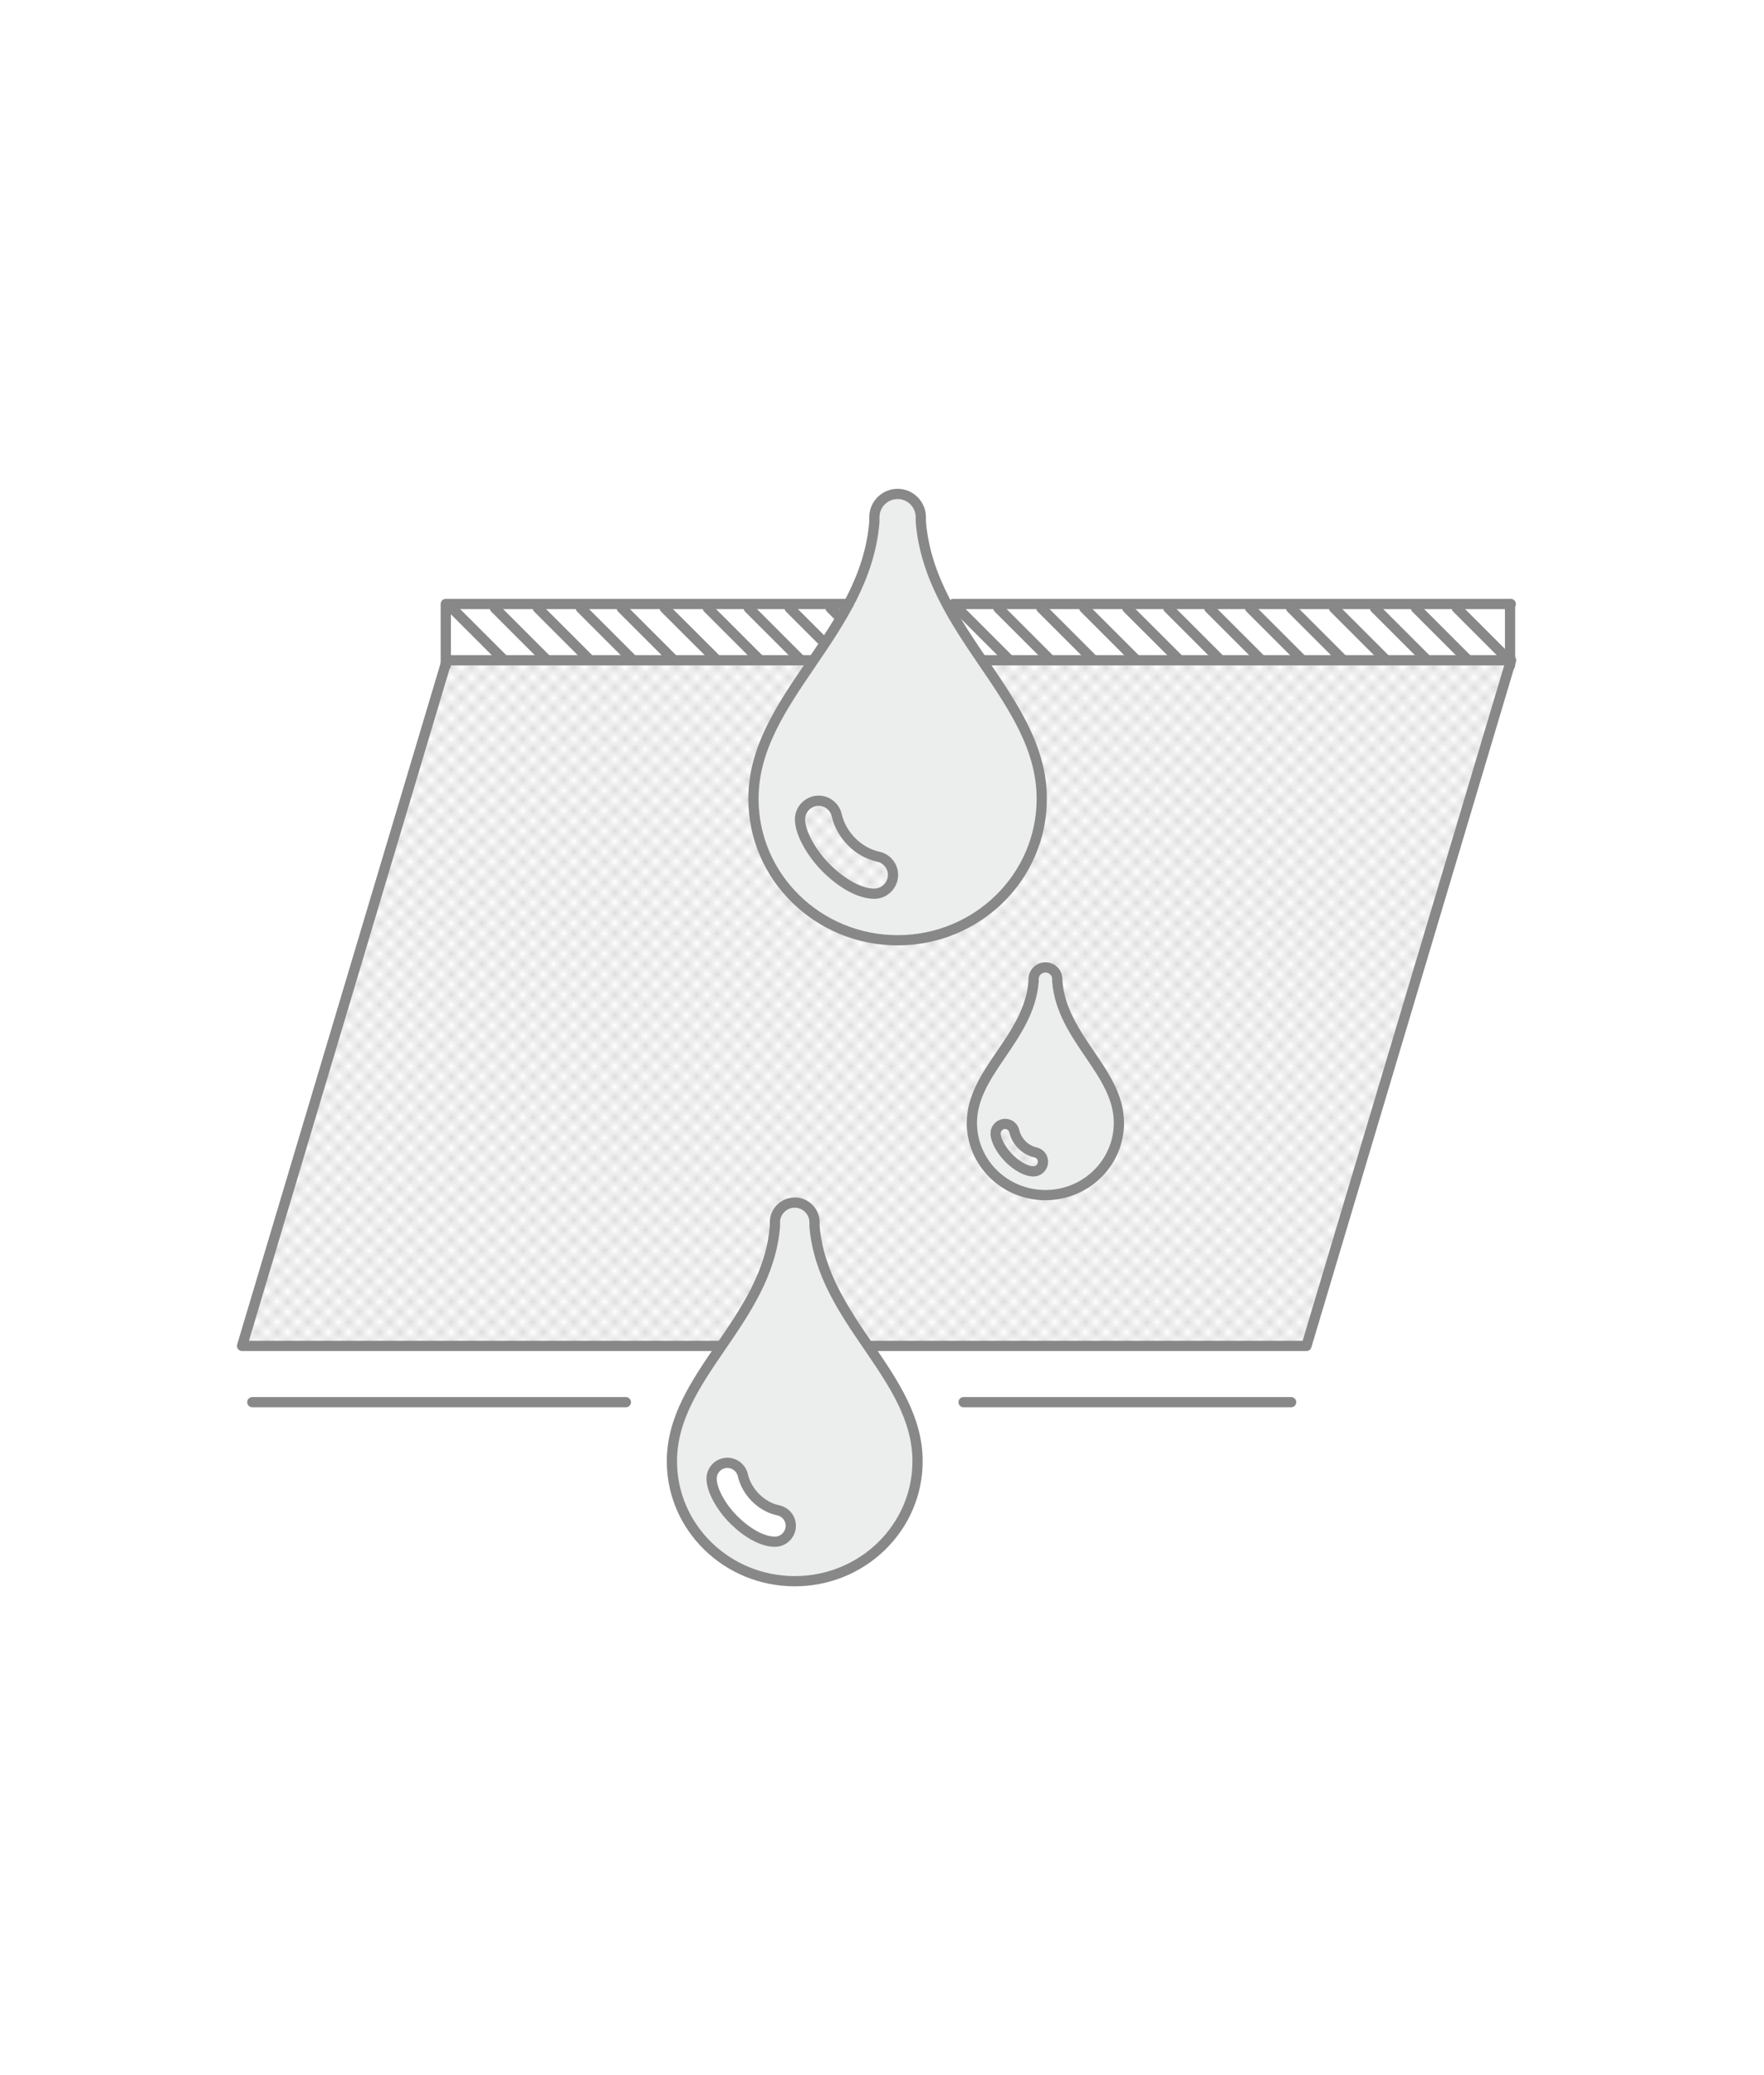 <?xml version="1.0" encoding="utf-8"?>
<!-- Generator: Adobe Illustrator 16.0.0, SVG Export Plug-In . SVG Version: 6.00 Build 0)  -->
<!DOCTYPE svg PUBLIC "-//W3C//DTD SVG 1.1//EN" "http://www.w3.org/Graphics/SVG/1.1/DTD/svg11.dtd">
<svg version="1.1" id="Layer_1" xmlns="http://www.w3.org/2000/svg" xmlns:xlink="http://www.w3.org/1999/xlink" x="0px" y="0px"
	 width="172.412px" height="202.836px" viewBox="78 -72.33 172.412 202.836" enable-background="new 78 -72.33 172.412 202.836"
	 xml:space="preserve">
<pattern  x="-205.413" y="523.392" width="2" height="2" patternUnits="userSpaceOnUse" id="New_Pattern" viewBox="0 -2 2 2" overflow="visible">
	<g>
		<polygon fill="none" points="0,0 2,0 2,-2 0,-2 		"/>
		<g>
			<polygon fill="none" points="0,-2 2,-2 2,0 0,0 			"/>
			<g>
				<polygon fill="none" points="0,-2 2,-2 2,0 0,0 				"/>
				<polygon fill="#888888" points="1,-1 0,-1 0,-2 1,-2 				"/>
				<polygon fill="#888888" points="2,0 1,0 1,-1 2,-1 				"/>
			</g>
		</g>
	</g>
</pattern>
<polygon opacity="0.3" fill="url(#New_Pattern)" points="101.731,59.188 205.74,59.188 225.75,-7.872 121.741,-7.872 "/>
<polygon fill-rule="evenodd" clip-rule="evenodd" fill="none" stroke="#888888" stroke-width="1" stroke-linecap="round" stroke-linejoin="round" stroke-miterlimit="10" points="
	225.692,-7.792 121.671,-7.792 101.661,59.229 205.692,59.229 "/>
<path fill-rule="evenodd" clip-rule="evenodd" fill="#ECEDED" stroke="#888888" stroke-width="1" stroke-linecap="round" stroke-linejoin="round" stroke-miterlimit="10" d="
	M179.181,40.309c-1-0.229-1.8-1.08-2.03-2.01c-0.08-0.44-0.459-0.771-0.91-0.771c-0.51,0-0.93,0.42-0.93,0.93
	c0,0.67,0.561,1.681,1.32,2.44c0.76,0.74,1.65,1.271,2.39,1.271c0.511,0,0.921-0.431,0.921-0.94
	C179.942,40.769,179.622,40.389,179.181,40.309z M187.362,37.429c0,3.9-3.221,7.06-7.181,7.06c-3.97,0-7.19-3.159-7.19-7.06
	c0-5,5.58-8.24,6.03-13.811v-0.229c0-0.64,0.521-1.16,1.16-1.16s1.16,0.521,1.16,1.16v0.229
	C181.801,29.188,187.362,32.429,187.362,37.429z"/>
<line fill-rule="evenodd" clip-rule="evenodd" fill="none" stroke="#888888" stroke-width="1" stroke-linecap="round" stroke-linejoin="round" stroke-miterlimit="10" x1="225.662" y1="-13.292" x2="171.181" y2="-13.292"/>
<line fill-rule="evenodd" clip-rule="evenodd" fill="none" stroke="#888888" stroke-width="1" stroke-linecap="round" stroke-linejoin="round" stroke-miterlimit="10" x1="204.192" y1="64.729" x2="172.181" y2="64.729"/>
<line fill-rule="evenodd" clip-rule="evenodd" fill="none" stroke="#888888" stroke-width="1" stroke-linecap="round" stroke-linejoin="round" stroke-miterlimit="10" x1="139.171" y1="64.729" x2="102.661" y2="64.729"/>
<path fill-rule="evenodd" clip-rule="evenodd" fill="#ECEDED" stroke="#888888" stroke-width="1" stroke-linecap="round" stroke-linejoin="round" stroke-miterlimit="10" d="
	M154.011,75.288c-1.67-0.379-3-1.8-3.39-3.35c-0.131-0.73-0.771-1.279-1.53-1.279c-0.851,0-1.54,0.699-1.54,1.549
	c0,1.11,0.93,2.801,2.21,4.061c1.26,1.24,2.75,2.1,3.979,2.1c0.851,0,1.551-0.709,1.551-1.56
	C155.292,76.049,154.741,75.419,154.011,75.288z M167.681,70.499c0,6.479-5.37,11.729-12,11.729s-12.01-5.25-12.01-11.729
	c0-8.32,9.319-13.711,10.069-22.961v-0.39c0-1.06,0.871-1.93,1.94-1.93c1.06,0,1.931,0.87,1.931,1.93v0.39
	C158.391,56.788,167.681,62.179,167.681,70.499z"/>
<line fill-rule="evenodd" clip-rule="evenodd" fill="none" stroke="#888888" stroke-width="1" stroke-linecap="round" stroke-linejoin="round" stroke-miterlimit="10" x1="220.392" y1="-12.893" x2="225.392" y2="-7.893"/>
<line fill-rule="evenodd" clip-rule="evenodd" fill="none" stroke="#888888" stroke-width="1" stroke-linecap="round" stroke-linejoin="round" stroke-miterlimit="10" x1="151.181" y1="-12.893" x2="156.181" y2="-7.893"/>
<line fill-rule="evenodd" clip-rule="evenodd" fill="none" stroke="#888888" stroke-width="1" stroke-linecap="round" stroke-linejoin="round" stroke-miterlimit="10" x1="204.192" y1="-12.893" x2="209.192" y2="-7.893"/>
<line fill-rule="evenodd" clip-rule="evenodd" fill="none" stroke="#888888" stroke-width="1" stroke-linecap="round" stroke-linejoin="round" stroke-miterlimit="10" x1="134.771" y1="-12.893" x2="139.771" y2="-7.893"/>
<line fill-rule="evenodd" clip-rule="evenodd" fill="none" stroke="#888888" stroke-width="1" stroke-linecap="round" stroke-linejoin="round" stroke-miterlimit="10" x1="188.181" y1="-12.893" x2="193.192" y2="-7.893"/>
<line fill-rule="evenodd" clip-rule="evenodd" fill="none" stroke="#888888" stroke-width="1" stroke-linecap="round" stroke-linejoin="round" stroke-miterlimit="10" x1="168.181" y1="-12.292" x2="173.181" y2="-7.292"/>
<line fill-rule="evenodd" clip-rule="evenodd" fill="none" stroke="#888888" stroke-width="1" stroke-linecap="round" stroke-linejoin="round" stroke-miterlimit="10" x1="212.392" y1="-12.893" x2="217.392" y2="-7.893"/>
<line fill-rule="evenodd" clip-rule="evenodd" fill="none" stroke="#888888" stroke-width="1" stroke-linecap="round" stroke-linejoin="round" stroke-miterlimit="10" x1="142.971" y1="-12.893" x2="147.981" y2="-7.893"/>
<line fill-rule="evenodd" clip-rule="evenodd" fill="none" stroke="#888888" stroke-width="1" stroke-linecap="round" stroke-linejoin="round" stroke-miterlimit="10" x1="196.192" y1="-12.893" x2="201.192" y2="-7.893"/>
<line fill-rule="evenodd" clip-rule="evenodd" fill="none" stroke="#888888" stroke-width="1" stroke-linecap="round" stroke-linejoin="round" stroke-miterlimit="10" x1="126.371" y1="-12.893" x2="131.371" y2="-7.893"/>
<line fill-rule="evenodd" clip-rule="evenodd" fill="none" stroke="#888888" stroke-width="1" stroke-linecap="round" stroke-linejoin="round" stroke-miterlimit="10" x1="179.781" y1="-12.893" x2="184.781" y2="-7.893"/>
<line fill-rule="evenodd" clip-rule="evenodd" fill="none" stroke="#888888" stroke-width="1" stroke-linecap="round" stroke-linejoin="round" stroke-miterlimit="10" x1="160.181" y1="-12.292" x2="165.181" y2="-7.292"/>
<line fill-rule="evenodd" clip-rule="evenodd" fill="none" stroke="#888888" stroke-width="1" stroke-linecap="round" stroke-linejoin="round" stroke-miterlimit="10" x1="155.181" y1="-12.893" x2="160.181" y2="-7.893"/>
<line fill-rule="evenodd" clip-rule="evenodd" fill="none" stroke="#888888" stroke-width="1" stroke-linecap="round" stroke-linejoin="round" stroke-miterlimit="10" x1="159.181" y1="-12.893" x2="164.181" y2="-7.893"/>
<line fill-rule="evenodd" clip-rule="evenodd" fill="none" stroke="#888888" stroke-width="1" stroke-linecap="round" stroke-linejoin="round" stroke-miterlimit="10" x1="216.392" y1="-12.893" x2="221.392" y2="-7.893"/>
<line fill-rule="evenodd" clip-rule="evenodd" fill="none" stroke="#888888" stroke-width="1" stroke-linecap="round" stroke-linejoin="round" stroke-miterlimit="10" x1="147.181" y1="-12.893" x2="152.181" y2="-7.893"/>
<line fill-rule="evenodd" clip-rule="evenodd" fill="none" stroke="#888888" stroke-width="1" stroke-linecap="round" stroke-linejoin="round" stroke-miterlimit="10" x1="200.192" y1="-12.893" x2="205.192" y2="-7.893"/>
<line fill-rule="evenodd" clip-rule="evenodd" fill="none" stroke="#888888" stroke-width="1" stroke-linecap="round" stroke-linejoin="round" stroke-miterlimit="10" x1="130.571" y1="-12.893" x2="135.571" y2="-7.893"/>
<line fill-rule="evenodd" clip-rule="evenodd" fill="none" stroke="#888888" stroke-width="1" stroke-linecap="round" stroke-linejoin="round" stroke-miterlimit="10" x1="183.981" y1="-12.893" x2="188.981" y2="-7.893"/>
<line fill-rule="evenodd" clip-rule="evenodd" fill="none" stroke="#888888" stroke-width="1" stroke-linecap="round" stroke-linejoin="round" stroke-miterlimit="10" x1="164.181" y1="-12.292" x2="169.181" y2="-7.292"/>
<line fill-rule="evenodd" clip-rule="evenodd" fill="none" stroke="#888888" stroke-width="1" stroke-linecap="round" stroke-linejoin="round" stroke-miterlimit="10" x1="208.392" y1="-12.893" x2="213.392" y2="-7.893"/>
<line fill-rule="evenodd" clip-rule="evenodd" fill="none" stroke="#888888" stroke-width="1" stroke-linecap="round" stroke-linejoin="round" stroke-miterlimit="10" x1="138.771" y1="-12.893" x2="143.771" y2="-7.893"/>
<line fill-rule="evenodd" clip-rule="evenodd" fill="none" stroke="#888888" stroke-width="1" stroke-linecap="round" stroke-linejoin="round" stroke-miterlimit="10" x1="192.192" y1="-12.893" x2="197.192" y2="-7.893"/>
<line fill-rule="evenodd" clip-rule="evenodd" fill="none" stroke="#888888" stroke-width="1" stroke-linecap="round" stroke-linejoin="round" stroke-miterlimit="10" x1="171.581" y1="-12.893" x2="176.581" y2="-7.893"/>
<line fill-rule="evenodd" clip-rule="evenodd" fill="none" stroke="#888888" stroke-width="1" stroke-linecap="round" stroke-linejoin="round" stroke-miterlimit="10" x1="122.17" y1="-12.893" x2="127.17" y2="-7.893"/>
<line fill-rule="evenodd" clip-rule="evenodd" fill="none" stroke="#888888" stroke-width="1" stroke-linecap="round" stroke-linejoin="round" stroke-miterlimit="10" x1="175.581" y1="-12.893" x2="180.581" y2="-7.893"/>
<path fill-rule="evenodd" clip-rule="evenodd" fill="#ECEDED" stroke="#888888" stroke-width="1" stroke-linecap="round" stroke-linejoin="round" stroke-miterlimit="10" d="
	M163.782,11.398c-1.971-0.46-3.531-2.13-3.98-3.96c-0.16-0.85-0.9-1.5-1.79-1.5c-1,0-1.819,0.82-1.819,1.82c0,1.31,1.1,3.3,2.6,4.79
	c1.47,1.46,3.22,2.479,4.67,2.479c1,0,1.82-0.84,1.82-1.84C165.282,12.299,164.631,11.549,163.782,11.398z M179.821,5.749
	c0,7.64-6.31,13.83-14.09,13.83c-7.779,0-14.09-6.19-14.09-13.83c0-9.801,10.939-16.16,11.82-27.07v-0.45
	c0-1.26,1.02-2.28,2.27-2.28s2.27,1.021,2.27,2.28v0.45C168.911-10.411,179.821-4.052,179.821,5.749z"/>
<polyline fill-rule="evenodd" clip-rule="evenodd" fill="none" stroke="#888888" stroke-width="1" stroke-linecap="round" stroke-linejoin="round" stroke-miterlimit="10" points="
	121.571,-7.292 121.571,-13.292 160.945,-13.292 "/>
<line fill-rule="evenodd" clip-rule="evenodd" fill="none" stroke="#888888" stroke-width="1" stroke-linecap="round" stroke-linejoin="round" stroke-miterlimit="10" x1="225.592" y1="-13.292" x2="225.592" y2="-7.292"/>
</svg>

